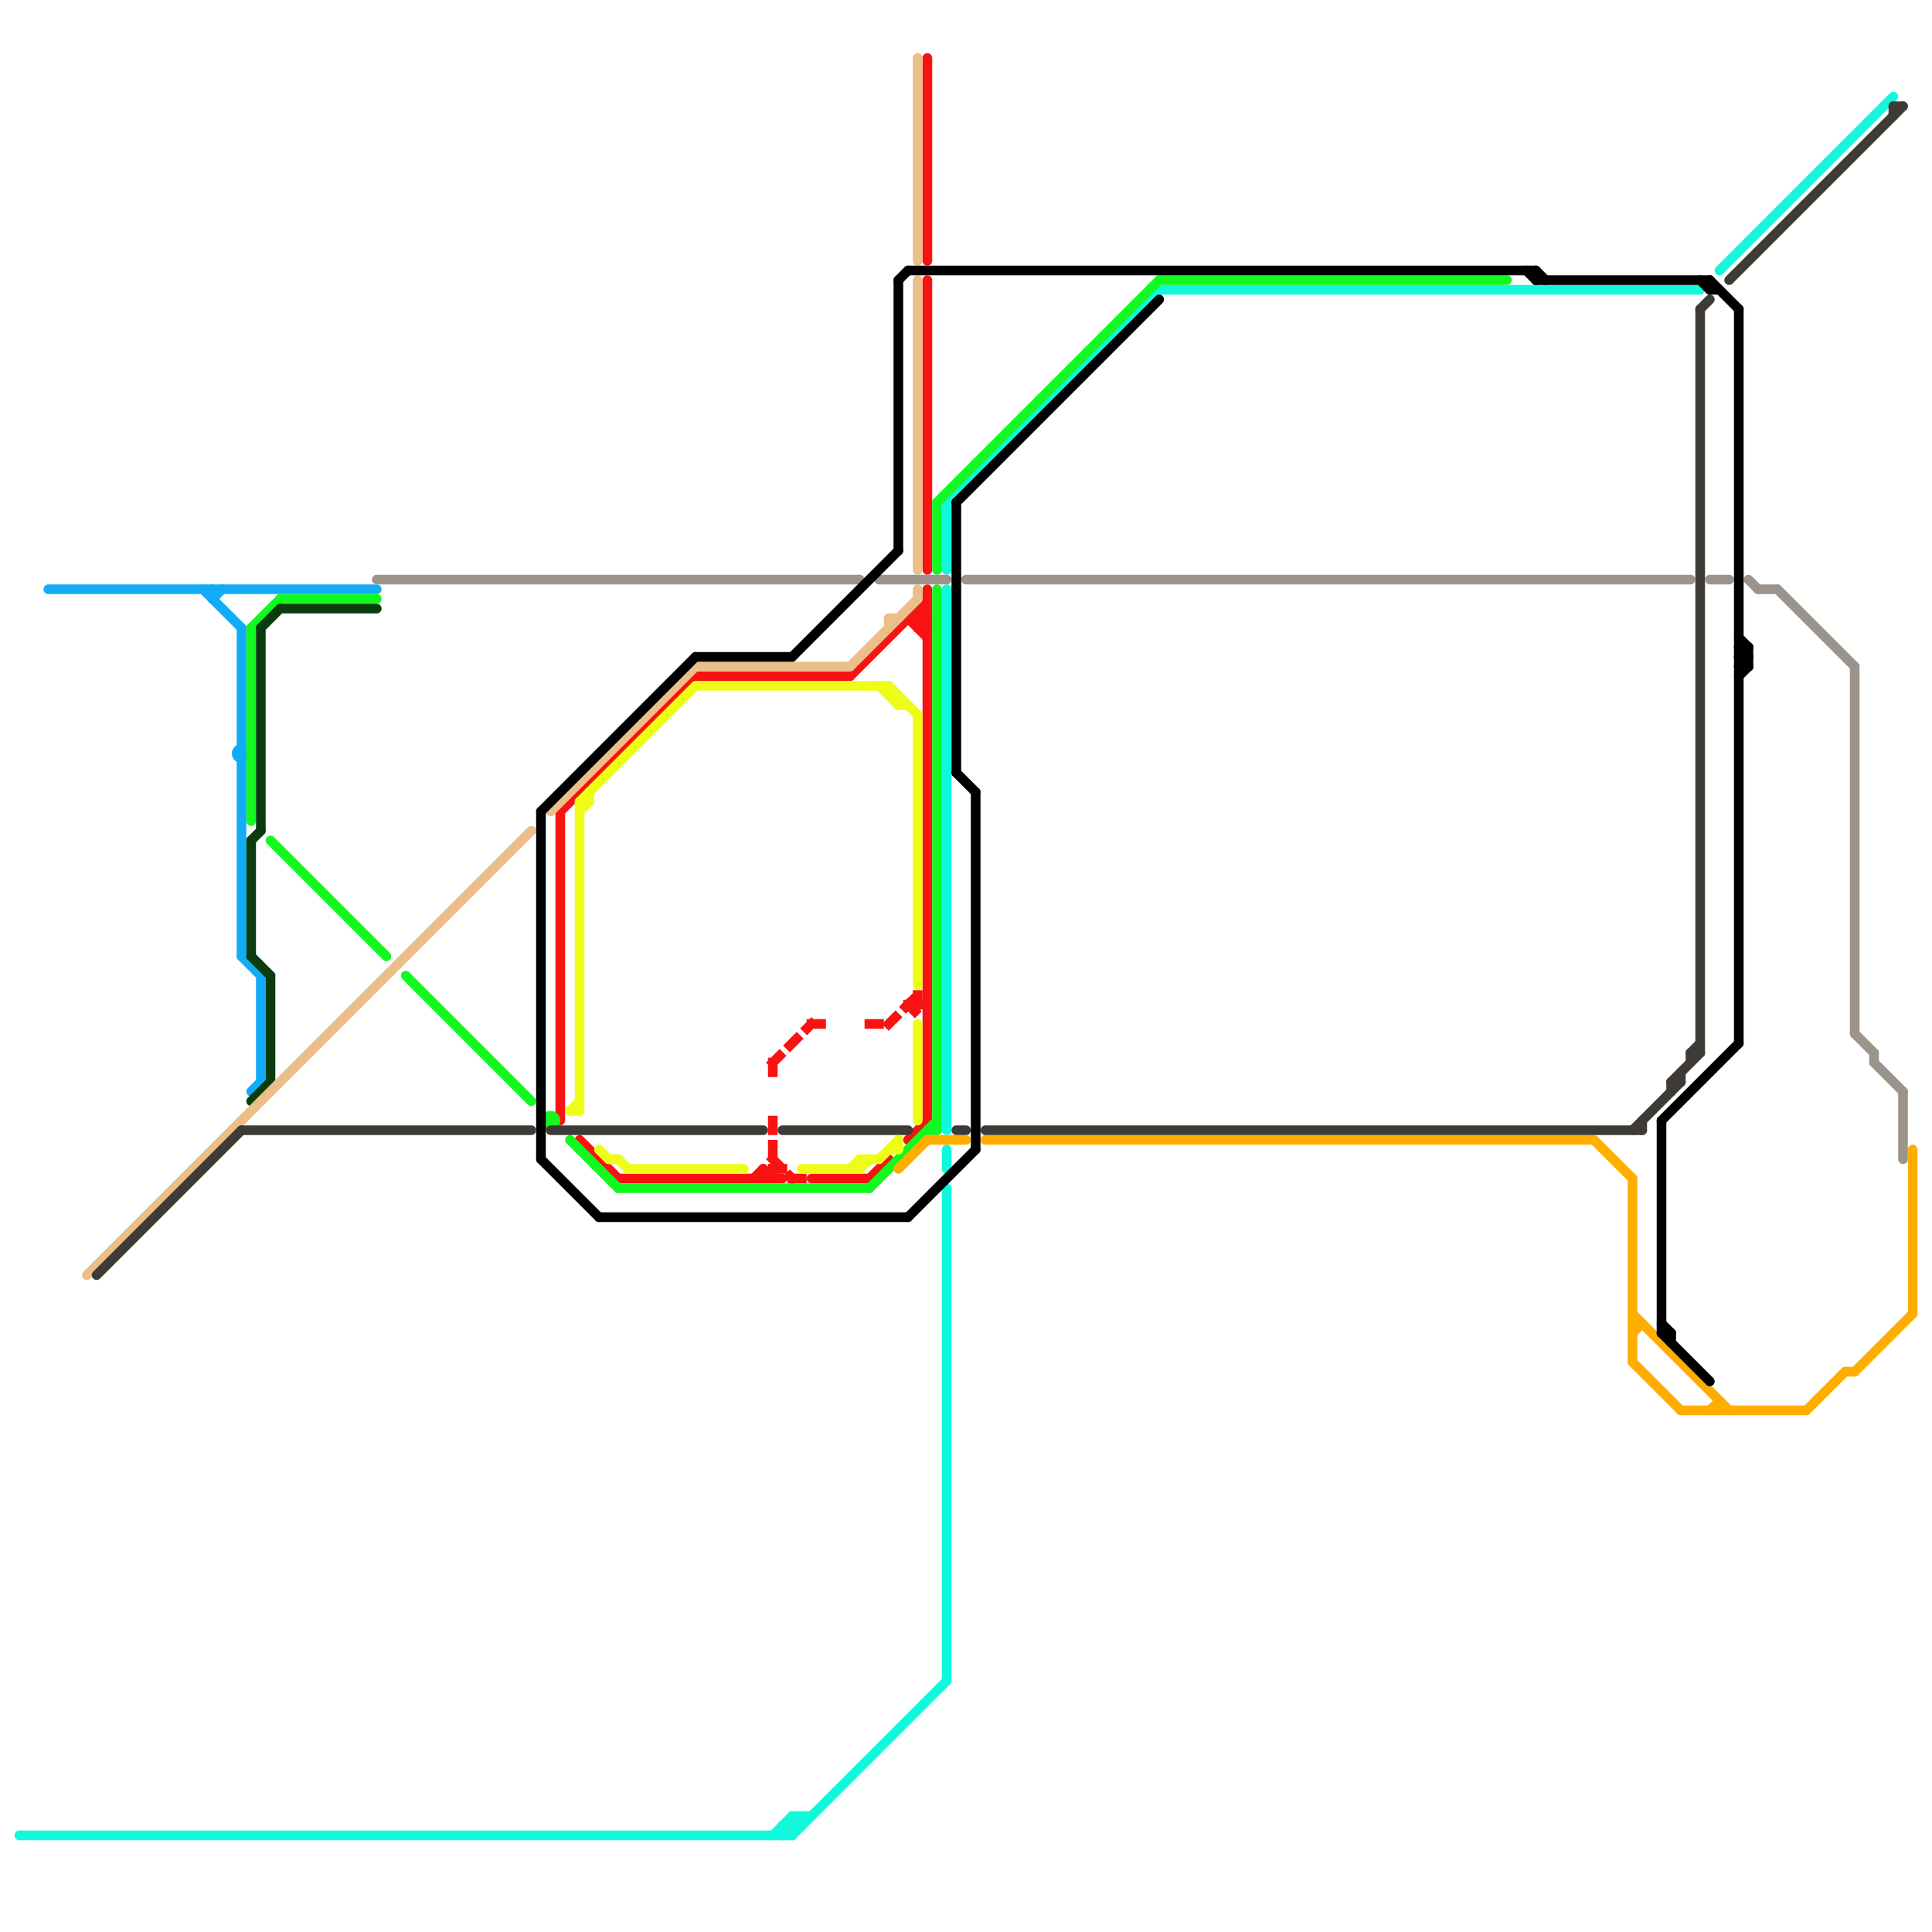 
<svg version="1.1" xmlns="http://www.w3.org/2000/svg" viewBox="0 0 200 200">
<style>line { stroke-width: 0.75; fill: none; stroke-linecap: round; stroke-linejoin: round; } .c0 { stroke: #f81212 } .c1 { stroke: #12f8dd } .c2 { stroke: #12abf8 } .c3 { stroke: #12f821 } .c4 { stroke: #0b3c0e } .c5 { stroke: #ffae00 } .c6 { stroke: #ecbe88 } .c7 { stroke: #9c948b } .c8 { stroke: #3e3b37 } .c9 { stroke: #000000 } .c10 { stroke: #edfd17 } .w1 { stroke-width: 1; }.l1 { stroke-dasharray: 1 1.5; stroke-linecap: square; }</style><line class="c0 w1" x1="58" y1="84" x2="58" y2="116"/><line class="c0 w1" x1="78" y1="122" x2="79" y2="121"/><line class="c0 w1" x1="64" y1="122" x2="81" y2="122"/><line class="c0 w1" x1="95" y1="64" x2="96" y2="65"/><line class="c0 w1" x1="95" y1="63" x2="96" y2="63"/><line class="c0 w1" x1="95" y1="65" x2="96" y2="65"/><line class="c0 w1" x1="96" y1="6" x2="96" y2="27"/><line class="c0 w1" x1="94" y1="118" x2="96" y2="116"/><line class="c0 w1" x1="96" y1="61" x2="96" y2="116"/><line class="c0 w1" x1="84" y1="122" x2="90" y2="122"/><line class="c0 w1" x1="60" y1="118" x2="64" y2="122"/><line class="c0 w1" x1="72" y1="70" x2="88" y2="70"/><line class="c0 w1" x1="88" y1="70" x2="96" y2="62"/><line class="c0 w1" x1="95" y1="65" x2="96" y2="64"/><line class="c0 w1" x1="58" y1="84" x2="72" y2="70"/><line class="c0 w1" x1="94" y1="64" x2="96" y2="64"/><line class="c0 w1" x1="79" y1="121" x2="80" y2="122"/><line class="c0 w1" x1="96" y1="29" x2="96" y2="59"/><line class="c0 w1" x1="95" y1="64" x2="96" y2="63"/><line class="c0 w1" x1="95" y1="63" x2="95" y2="65"/><line class="c0 w1" x1="95" y1="63" x2="96" y2="64"/><line class="c0 w1" x1="94" y1="64" x2="96" y2="66"/><line class="c0 w1" x1="79" y1="121" x2="79" y2="122"/><line class="c0 w1" x1="90" y1="122" x2="92" y2="120"/><line class="c0 w1 l1" x1="82" y1="122" x2="83" y2="122"/><line class="c0 w1 l1" x1="80" y1="121" x2="81" y2="121"/><line class="c0 w1 l1" x1="94" y1="104" x2="95" y2="104"/><line class="c0 w1 l1" x1="90" y1="106" x2="92" y2="106"/><line class="c0 w1 l1" x1="95" y1="103" x2="95" y2="105"/><line class="c0 w1 l1" x1="84" y1="106" x2="86" y2="106"/><line class="c0 w1 l1" x1="80" y1="110" x2="84" y2="106"/><line class="c0 w1 l1" x1="92" y1="106" x2="95" y2="103"/><line class="c0 w1 l1" x1="94" y1="104" x2="95" y2="105"/><line class="c0 w1 l1" x1="80" y1="116" x2="80" y2="121"/><line class="c0 w1 l1" x1="80" y1="110" x2="80" y2="112"/><line class="c0 w1 l1" x1="80" y1="120" x2="82" y2="122"/><line class="c1 w1" x1="120" y1="30" x2="176" y2="30"/><line class="c1 w1" x1="81" y1="189" x2="83" y2="189"/><line class="c1 w1" x1="98" y1="123" x2="98" y2="174"/><line class="c1 w1" x1="83" y1="188" x2="83" y2="189"/><line class="c1 w1" x1="81" y1="190" x2="83" y2="188"/><line class="c1 w1" x1="82" y1="190" x2="98" y2="174"/><line class="c1 w1" x1="178" y1="28" x2="196" y2="10"/><line class="c1 w1" x1="80" y1="190" x2="82" y2="188"/><line class="c1 w1" x1="2" y1="190" x2="82" y2="190"/><line class="c1 w1" x1="81" y1="189" x2="82" y2="190"/><line class="c1 w1" x1="82" y1="188" x2="82" y2="190"/><line class="c1 w1" x1="98" y1="52" x2="120" y2="30"/><line class="c1 w1" x1="98" y1="61" x2="98" y2="117"/><line class="c1 w1" x1="81" y1="189" x2="81" y2="190"/><line class="c1 w1" x1="82" y1="188" x2="83" y2="189"/><line class="c1 w1" x1="98" y1="52" x2="98" y2="59"/><line class="c1 w1" x1="82" y1="188" x2="84" y2="188"/><line class="c1 w1" x1="98" y1="119" x2="98" y2="121"/><line class="c2 w1" x1="26" y1="113" x2="27" y2="112"/><line class="c2 w1" x1="5" y1="61" x2="39" y2="61"/><line class="c2 w1" x1="21" y1="61" x2="25" y2="65"/><line class="c2 w1" x1="25" y1="65" x2="25" y2="77"/><line class="c2 w1" x1="22" y1="62" x2="23" y2="61"/><line class="c2 w1" x1="25" y1="99" x2="27" y2="101"/><line class="c2 w1" x1="25" y1="79" x2="25" y2="99"/><line class="c2 w1" x1="22" y1="61" x2="22" y2="62"/><line class="c2 w1" x1="27" y1="101" x2="27" y2="112"/><circle cx="25" cy="78" r="1" fill="#12abf8" /><line class="c3 w1" x1="64" y1="123" x2="90" y2="123"/><line class="c3 w1" x1="42" y1="101" x2="55" y2="114"/><line class="c3 w1" x1="29" y1="62" x2="39" y2="62"/><line class="c3 w1" x1="97" y1="52" x2="97" y2="59"/><line class="c3 w1" x1="26" y1="65" x2="26" y2="85"/><line class="c3 w1" x1="97" y1="52" x2="120" y2="29"/><line class="c3 w1" x1="90" y1="123" x2="97" y2="116"/><line class="c3 w1" x1="97" y1="61" x2="97" y2="117"/><line class="c3 w1" x1="28" y1="87" x2="40" y2="99"/><line class="c3 w1" x1="120" y1="29" x2="156" y2="29"/><line class="c3 w1" x1="26" y1="65" x2="29" y2="62"/><line class="c3 w1" x1="96" y1="117" x2="97" y2="117"/><line class="c3 w1" x1="59" y1="118" x2="64" y2="123"/><circle cx="57" cy="116" r="1" fill="#12f821" /><line class="c4 w1" x1="28" y1="101" x2="28" y2="112"/><line class="c4 w1" x1="29" y1="63" x2="39" y2="63"/><line class="c4 w1" x1="26" y1="114" x2="28" y2="112"/><line class="c4 w1" x1="26" y1="87" x2="27" y2="86"/><line class="c4 w1" x1="27" y1="65" x2="29" y2="63"/><line class="c4 w1" x1="26" y1="87" x2="26" y2="99"/><line class="c4 w1" x1="27" y1="65" x2="27" y2="86"/><line class="c4 w1" x1="26" y1="99" x2="28" y2="101"/><line class="c5 w1" x1="177" y1="146" x2="178" y2="145"/><line class="c5 w1" x1="169" y1="137" x2="170" y2="137"/><line class="c5 w1" x1="174" y1="146" x2="187" y2="146"/><line class="c5 w1" x1="191" y1="142" x2="192" y2="142"/><line class="c5 w1" x1="169" y1="136" x2="179" y2="146"/><line class="c5 w1" x1="169" y1="138" x2="170" y2="137"/><line class="c5 w1" x1="102" y1="118" x2="165" y2="118"/><line class="c5 w1" x1="187" y1="146" x2="191" y2="142"/><line class="c5 w1" x1="165" y1="118" x2="169" y2="122"/><line class="c5 w1" x1="169" y1="141" x2="174" y2="146"/><line class="c5 w1" x1="198" y1="119" x2="198" y2="136"/><line class="c5 w1" x1="192" y1="142" x2="198" y2="136"/><line class="c5 w1" x1="96" y1="118" x2="100" y2="118"/><line class="c5 w1" x1="169" y1="122" x2="169" y2="141"/><line class="c5 w1" x1="178" y1="145" x2="178" y2="146"/><line class="c5 w1" x1="93" y1="121" x2="96" y2="118"/><line class="c6 w1" x1="57" y1="84" x2="72" y2="69"/><line class="c6 w1" x1="95" y1="6" x2="95" y2="27"/><line class="c6 w1" x1="92" y1="64" x2="92" y2="65"/><line class="c6 w1" x1="95" y1="29" x2="95" y2="59"/><line class="c6 w1" x1="92" y1="64" x2="93" y2="64"/><line class="c6 w1" x1="9" y1="132" x2="55" y2="86"/><line class="c6 w1" x1="88" y1="69" x2="95" y2="62"/><line class="c6 w1" x1="95" y1="61" x2="95" y2="62"/><line class="c6 w1" x1="72" y1="69" x2="88" y2="69"/><line class="c7 w1" x1="184" y1="61" x2="192" y2="69"/><line class="c7 w1" x1="192" y1="107" x2="194" y2="109"/><line class="c7 w1" x1="177" y1="60" x2="179" y2="60"/><line class="c7 w1" x1="100" y1="60" x2="175" y2="60"/><line class="c7 w1" x1="194" y1="110" x2="197" y2="113"/><line class="c7 w1" x1="182" y1="61" x2="184" y2="61"/><line class="c7 w1" x1="197" y1="113" x2="197" y2="120"/><line class="c7 w1" x1="181" y1="60" x2="182" y2="61"/><line class="c7 w1" x1="39" y1="60" x2="89" y2="60"/><line class="c7 w1" x1="91" y1="60" x2="98" y2="60"/><line class="c7 w1" x1="192" y1="69" x2="192" y2="107"/><line class="c7 w1" x1="194" y1="109" x2="194" y2="110"/><line class="c8 w1" x1="99" y1="117" x2="100" y2="117"/><line class="c8 w1" x1="196" y1="11" x2="196" y2="12"/><line class="c8 w1" x1="102" y1="117" x2="170" y2="117"/><line class="c8 w1" x1="174" y1="111" x2="174" y2="112"/><line class="c8 w1" x1="176" y1="32" x2="176" y2="109"/><line class="c8 w1" x1="175" y1="109" x2="176" y2="109"/><line class="c8 w1" x1="179" y1="29" x2="197" y2="11"/><line class="c8 w1" x1="175" y1="109" x2="175" y2="110"/><line class="c8 w1" x1="176" y1="32" x2="177" y2="31"/><line class="c8 w1" x1="81" y1="117" x2="94" y2="117"/><line class="c8 w1" x1="175" y1="109" x2="176" y2="108"/><line class="c8 w1" x1="170" y1="116" x2="170" y2="117"/><line class="c8 w1" x1="169" y1="117" x2="174" y2="112"/><line class="c8 w1" x1="57" y1="117" x2="79" y2="117"/><line class="c8 w1" x1="25" y1="117" x2="55" y2="117"/><line class="c8 w1" x1="196" y1="11" x2="197" y2="11"/><line class="c8 w1" x1="10" y1="132" x2="25" y2="117"/><line class="c8 w1" x1="173" y1="112" x2="174" y2="112"/><line class="c8 w1" x1="173" y1="112" x2="176" y2="109"/><line class="c8 w1" x1="173" y1="112" x2="173" y2="113"/><line class="c9 w1" x1="94" y1="28" x2="159" y2="28"/><line class="c9 w1" x1="180" y1="68" x2="181" y2="68"/><line class="c9 w1" x1="56" y1="84" x2="72" y2="68"/><line class="c9 w1" x1="180" y1="69" x2="181" y2="68"/><line class="c9 w1" x1="173" y1="138" x2="173" y2="139"/><line class="c9 w1" x1="159" y1="28" x2="159" y2="29"/><line class="c9 w1" x1="159" y1="29" x2="177" y2="29"/><line class="c9 w1" x1="94" y1="126" x2="101" y2="119"/><line class="c9 w1" x1="172" y1="138" x2="173" y2="138"/><line class="c9 w1" x1="99" y1="52" x2="99" y2="80"/><line class="c9 w1" x1="62" y1="126" x2="94" y2="126"/><line class="c9 w1" x1="56" y1="120" x2="62" y2="126"/><line class="c9 w1" x1="56" y1="84" x2="56" y2="120"/><line class="c9 w1" x1="176" y1="29" x2="177" y2="30"/><line class="c9 w1" x1="180" y1="68" x2="181" y2="67"/><line class="c9 w1" x1="172" y1="116" x2="180" y2="108"/><line class="c9 w1" x1="82" y1="68" x2="93" y2="57"/><line class="c9 w1" x1="180" y1="67" x2="181" y2="68"/><line class="c9 w1" x1="172" y1="137" x2="173" y2="138"/><line class="c9 w1" x1="181" y1="67" x2="181" y2="69"/><line class="c9 w1" x1="99" y1="80" x2="101" y2="82"/><line class="c9 w1" x1="177" y1="29" x2="177" y2="30"/><line class="c9 w1" x1="177" y1="29" x2="180" y2="32"/><line class="c9 w1" x1="172" y1="138" x2="177" y2="143"/><line class="c9 w1" x1="93" y1="29" x2="93" y2="57"/><line class="c9 w1" x1="93" y1="29" x2="94" y2="28"/><line class="c9 w1" x1="180" y1="66" x2="181" y2="67"/><line class="c9 w1" x1="99" y1="52" x2="120" y2="31"/><line class="c9 w1" x1="180" y1="68" x2="181" y2="69"/><line class="c9 w1" x1="180" y1="70" x2="181" y2="69"/><line class="c9 w1" x1="172" y1="116" x2="172" y2="138"/><line class="c9 w1" x1="180" y1="67" x2="181" y2="67"/><line class="c9 w1" x1="159" y1="28" x2="160" y2="29"/><line class="c9 w1" x1="180" y1="32" x2="180" y2="108"/><line class="c9 w1" x1="180" y1="69" x2="181" y2="69"/><line class="c9 w1" x1="177" y1="30" x2="178" y2="30"/><line class="c9 w1" x1="101" y1="82" x2="101" y2="119"/><line class="c9 w1" x1="158" y1="28" x2="159" y2="29"/><line class="c9 w1" x1="72" y1="68" x2="82" y2="68"/><line class="c10 w1" x1="93" y1="73" x2="94" y2="73"/><line class="c10 w1" x1="65" y1="121" x2="77" y2="121"/><line class="c10 w1" x1="64" y1="120" x2="65" y2="121"/><line class="c10 w1" x1="89" y1="121" x2="90" y2="120"/><line class="c10 w1" x1="59" y1="115" x2="60" y2="114"/><line class="c10 w1" x1="88" y1="121" x2="89" y2="120"/><line class="c10 w1" x1="92" y1="71" x2="92" y2="72"/><line class="c10 w1" x1="92" y1="71" x2="95" y2="74"/><line class="c10 w1" x1="60" y1="83" x2="72" y2="71"/><line class="c10 w1" x1="72" y1="71" x2="92" y2="71"/><line class="c10 w1" x1="60" y1="83" x2="60" y2="115"/><line class="c10 w1" x1="63" y1="120" x2="64" y2="120"/><line class="c10 w1" x1="83" y1="121" x2="89" y2="121"/><line class="c10 w1" x1="60" y1="83" x2="61" y2="83"/><line class="c10 w1" x1="95" y1="106" x2="95" y2="116"/><line class="c10 w1" x1="60" y1="84" x2="61" y2="83"/><line class="c10 w1" x1="92" y1="72" x2="93" y2="72"/><line class="c10 w1" x1="61" y1="82" x2="61" y2="83"/><line class="c10 w1" x1="62" y1="119" x2="63" y2="120"/><line class="c10 w1" x1="92" y1="119" x2="93" y2="119"/><line class="c10 w1" x1="89" y1="120" x2="89" y2="121"/><line class="c10 w1" x1="91" y1="71" x2="93" y2="73"/><line class="c10 w1" x1="93" y1="72" x2="93" y2="73"/><line class="c10 w1" x1="93" y1="118" x2="93" y2="119"/><line class="c10 w1" x1="59" y1="115" x2="60" y2="115"/><line class="c10 w1" x1="91" y1="120" x2="93" y2="118"/><line class="c10 w1" x1="89" y1="120" x2="91" y2="120"/><line class="c10 w1" x1="95" y1="74" x2="95" y2="102"/>


</svg>

